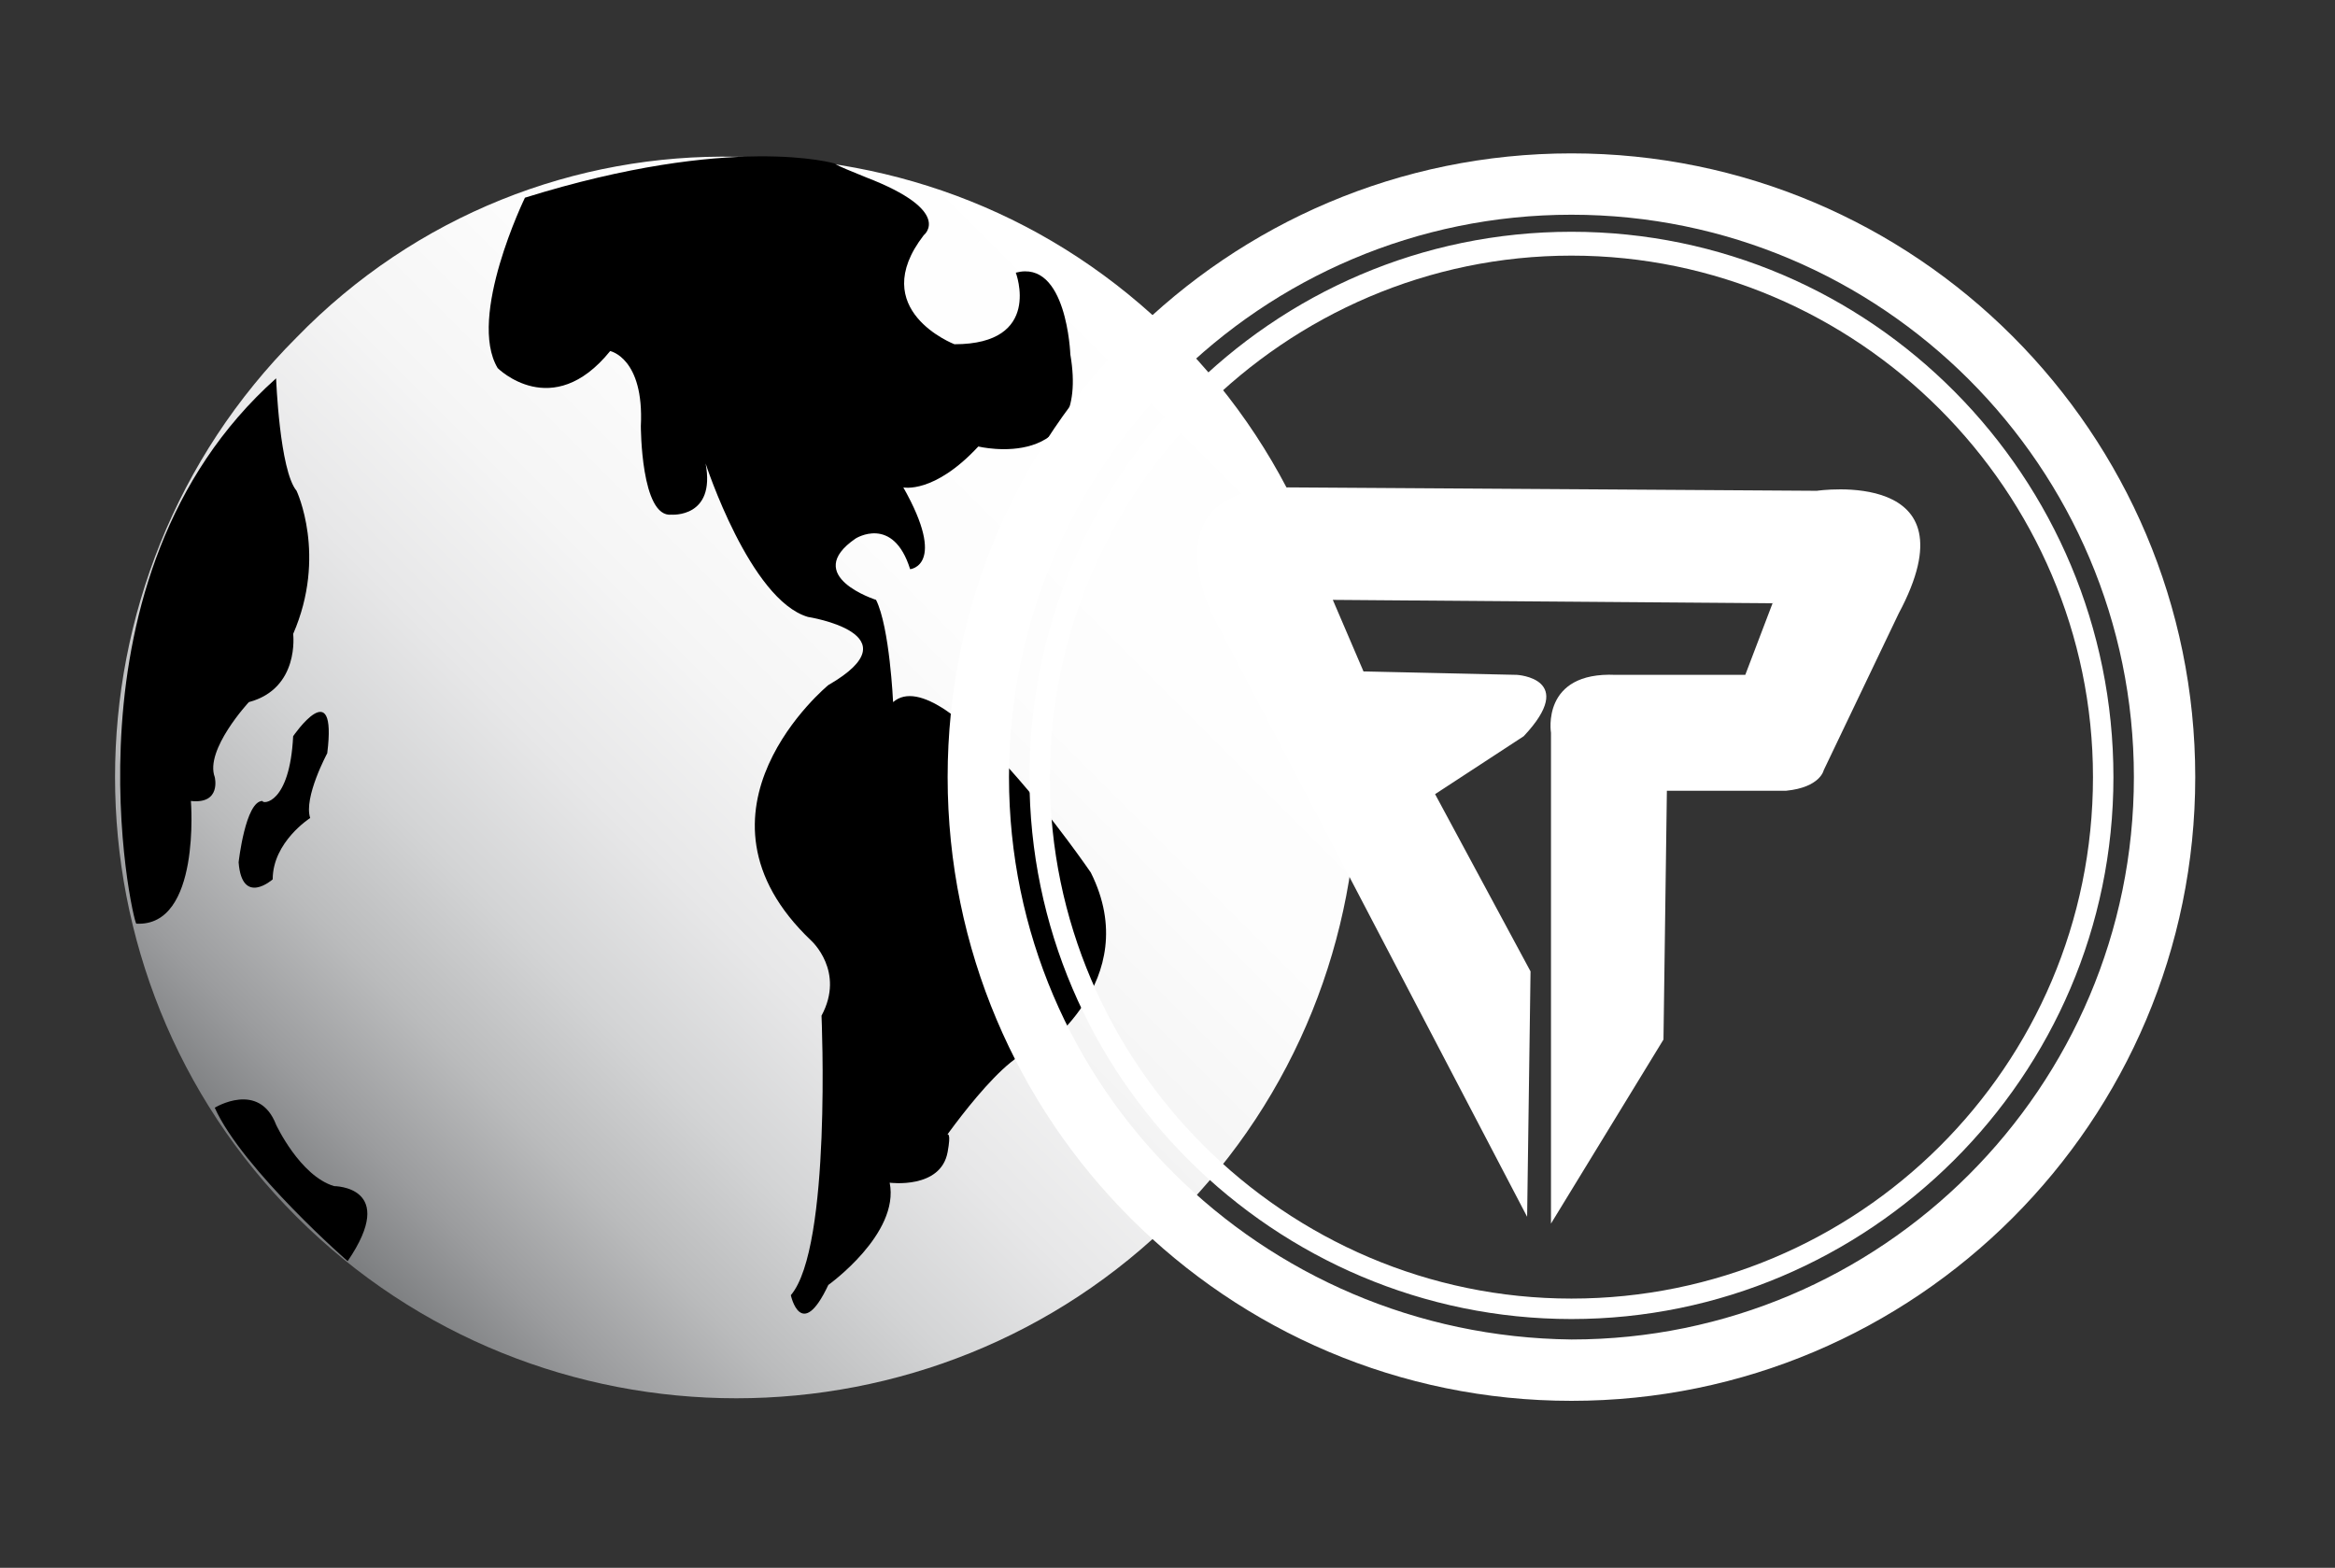 <svg xmlns="http://www.w3.org/2000/svg" xmlns:xlink="http://www.w3.org/1999/xlink" id="Capa_1" x="0px" y="0px" viewBox="0 0 68.5 46" style="enable-background:new 0 0 68.5 46;" xml:space="preserve"><rect x="0" y="0" width="68.5" height="46" fill="#333333" stroke="none"/><style type="text/css">			.st0{clip-path:url(#SVGID_00000165914037972882933410000016228128564075919772_);fill:url(#SVGID_00000000906106207521854690000017050305481212661176_);}	.st1{fill:#FFFFFF;}</style><g>	<g>		<g>			<g>				<defs>					<path id="SVGID_1_" d="M8.7,9.9c-7.1,7.1-7.1,18.7,0,25.8c7.1,7.1,18.7,7.1,25.8,0c7.1-7.1,7.1-18.7,0-25.8      c-3.6-3.6-8.2-5.3-12.9-5.3C16.9,4.5,12.2,6.3,8.7,9.9"></path>				</defs>				<clipPath id="SVGID_00000062191214337039922350000015581098315646753929_">					<use xlink:href="#SVGID_1_" style="overflow:visible;"></use>				</clipPath>									<linearGradient id="SVGID_00000176724075414804706330000013443878849798737341_" gradientUnits="userSpaceOnUse" x1="-1020.088" y1="46.245" x2="-1018.975" y2="46.245" gradientTransform="matrix(-23.954 23.954 -23.954 -23.954 -23292.211 25552.941)">					<stop offset="0" style="stop-color:#FFFFFF"></stop>					<stop offset="0.297" style="stop-color:#FDFDFD"></stop>					<stop offset="0.46" style="stop-color:#F5F5F5"></stop>					<stop offset="0.591" style="stop-color:#E7E7E8"></stop>					<stop offset="0.704" style="stop-color:#D3D4D5"></stop>					<stop offset="0.807" style="stop-color:#BABBBC"></stop>					<stop offset="0.901" style="stop-color:#9B9C9E"></stop>					<stop offset="0.988" style="stop-color:#77797B"></stop>					<stop offset="1" style="stop-color:#717375"></stop>				</linearGradient>									<polygon style="clip-path:url(#SVGID_00000062191214337039922350000015581098315646753929_);fill:url(#SVGID_00000176724075414804706330000013443878849798737341_);" points="     60.7,23.7 21.6,62.8 -17.6,23.7 21.6,-15.5     "></polygon>			</g>		</g>		<path d="M8.1,11.1c0,0,0.1,2.7,0.6,3.3c0,0,0.9,1.9-0.1,4.2c0,0,0.2,1.6-1.3,2c0,0-1.3,1.4-1,2.2c0,0,0.2,0.8-0.7,0.7   c0,0,0.3,3.7-1.6,3.6C3.9,27.1,1.6,16.9,8.1,11.1"></path>		<path d="M8.6,21.6c0,0,1.3-1.9,1,0.5c0,0-0.7,1.3-0.5,1.9c0,0-1.1,0.7-1.1,1.8c0,0-0.9,0.8-1-0.5c0,0,0.2-1.8,0.7-1.8   C7.7,23.6,8.5,23.6,8.6,21.6"></path>		<path d="M6.3,32.5c0,0,1.3-0.8,1.8,0.5c0,0,0.7,1.5,1.7,1.8c0,0,1.9,0,0.4,2.2C10.3,37.1,7.1,34.3,6.3,32.5"></path>		<path d="M15.4,5.8c0,0-1.7,3.5-0.8,5c0,0,1.6,1.6,3.3-0.5c0,0,1,0.2,0.9,2.2c0,0,0,2.7,0.9,2.6c0,0,1.3,0.1,1-1.5c0,0,1.3,4,3,4.5   c0,0,3.2,0.5,0.6,2c0,0-4.5,3.7-0.5,7.5c0,0,1,0.9,0.3,2.2c0,0,0.3,6.8-0.9,8.2c0,0,0.3,1.4,1.1-0.3c0,0,2.1-1.5,1.8-3   c0,0,1.5,0.2,1.7-0.9c0.2-1.1-0.3-0.1-0.3-0.1s2.1-3.1,3-2.9c0.1,0-0.1,0.1-0.1,0.1s3.2-2.1,1.6-5.3c0,0-4.3-6.3-5.8-5   c0,0-0.1-2.2-0.5-3c0,0-2.2-0.7-0.6-1.8c0,0,1.1-0.7,1.6,0.9c0,0,1.1-0.1-0.2-2.4c0,0,0.9,0.2,2.2-1.2c0,0,3.3,0.8,2.7-2.7   c0,0-0.1-2.8-1.6-2.4c0,0,0.8,2.1-1.8,2.1c-0.8,0,0,0,0,0s-2.6-1-0.9-3.2c0,0,0.9-0.7-1.7-1.7c-1-0.4-0.9-0.4-0.9-0.4   S21.5,3.9,15.4,5.8"></path>		<path class="st1" d="M27.8,22.8c0,10.1,8.2,18.3,18.3,18.3c10.1,0,18.3-8.2,18.3-18.3S56.2,4.5,46.1,4.5   C36,4.5,27.8,12.7,27.8,22.8 M29.6,22.8c0-9.1,7.4-16.5,16.5-16.5s16.5,7.4,16.5,16.5s-7.4,16.5-16.5,16.5   C37,39.2,29.6,31.9,29.6,22.8"></path>		<path class="st1" d="M30.2,22.8c0,8.8,7.2,15.9,15.9,15.9S62,31.6,62,22.8S54.9,6.8,46.1,6.8C37.3,6.8,30.2,14,30.2,22.8    M30.8,22.8c0-8.4,6.9-15.3,15.3-15.3s15.3,6.9,15.3,15.3c0,8.5-6.9,15.3-15.3,15.3C37.7,38.1,30.8,31.2,30.8,22.8"></path>		<path class="st1" d="M44.8,35.7l-9.2-17.6c0,0-2-3.8,2.2-3.8l15.5,0.1c0,0,4.7-0.7,2.4,3.6l-2.2,4.6c0,0-0.1,0.5-1.1,0.6h-3.5   l-0.1,7.3l-3.3,5.4V21.5c0,0-0.3-1.8,1.9-1.7h3.8l0.8-2.1l-12.9-0.1l0.9,2.1l4.5,0.1c0,0,1.8,0.1,0.2,1.8l-2.6,1.7l2.8,5.2   L44.8,35.7z"></path>	</g></g></svg>